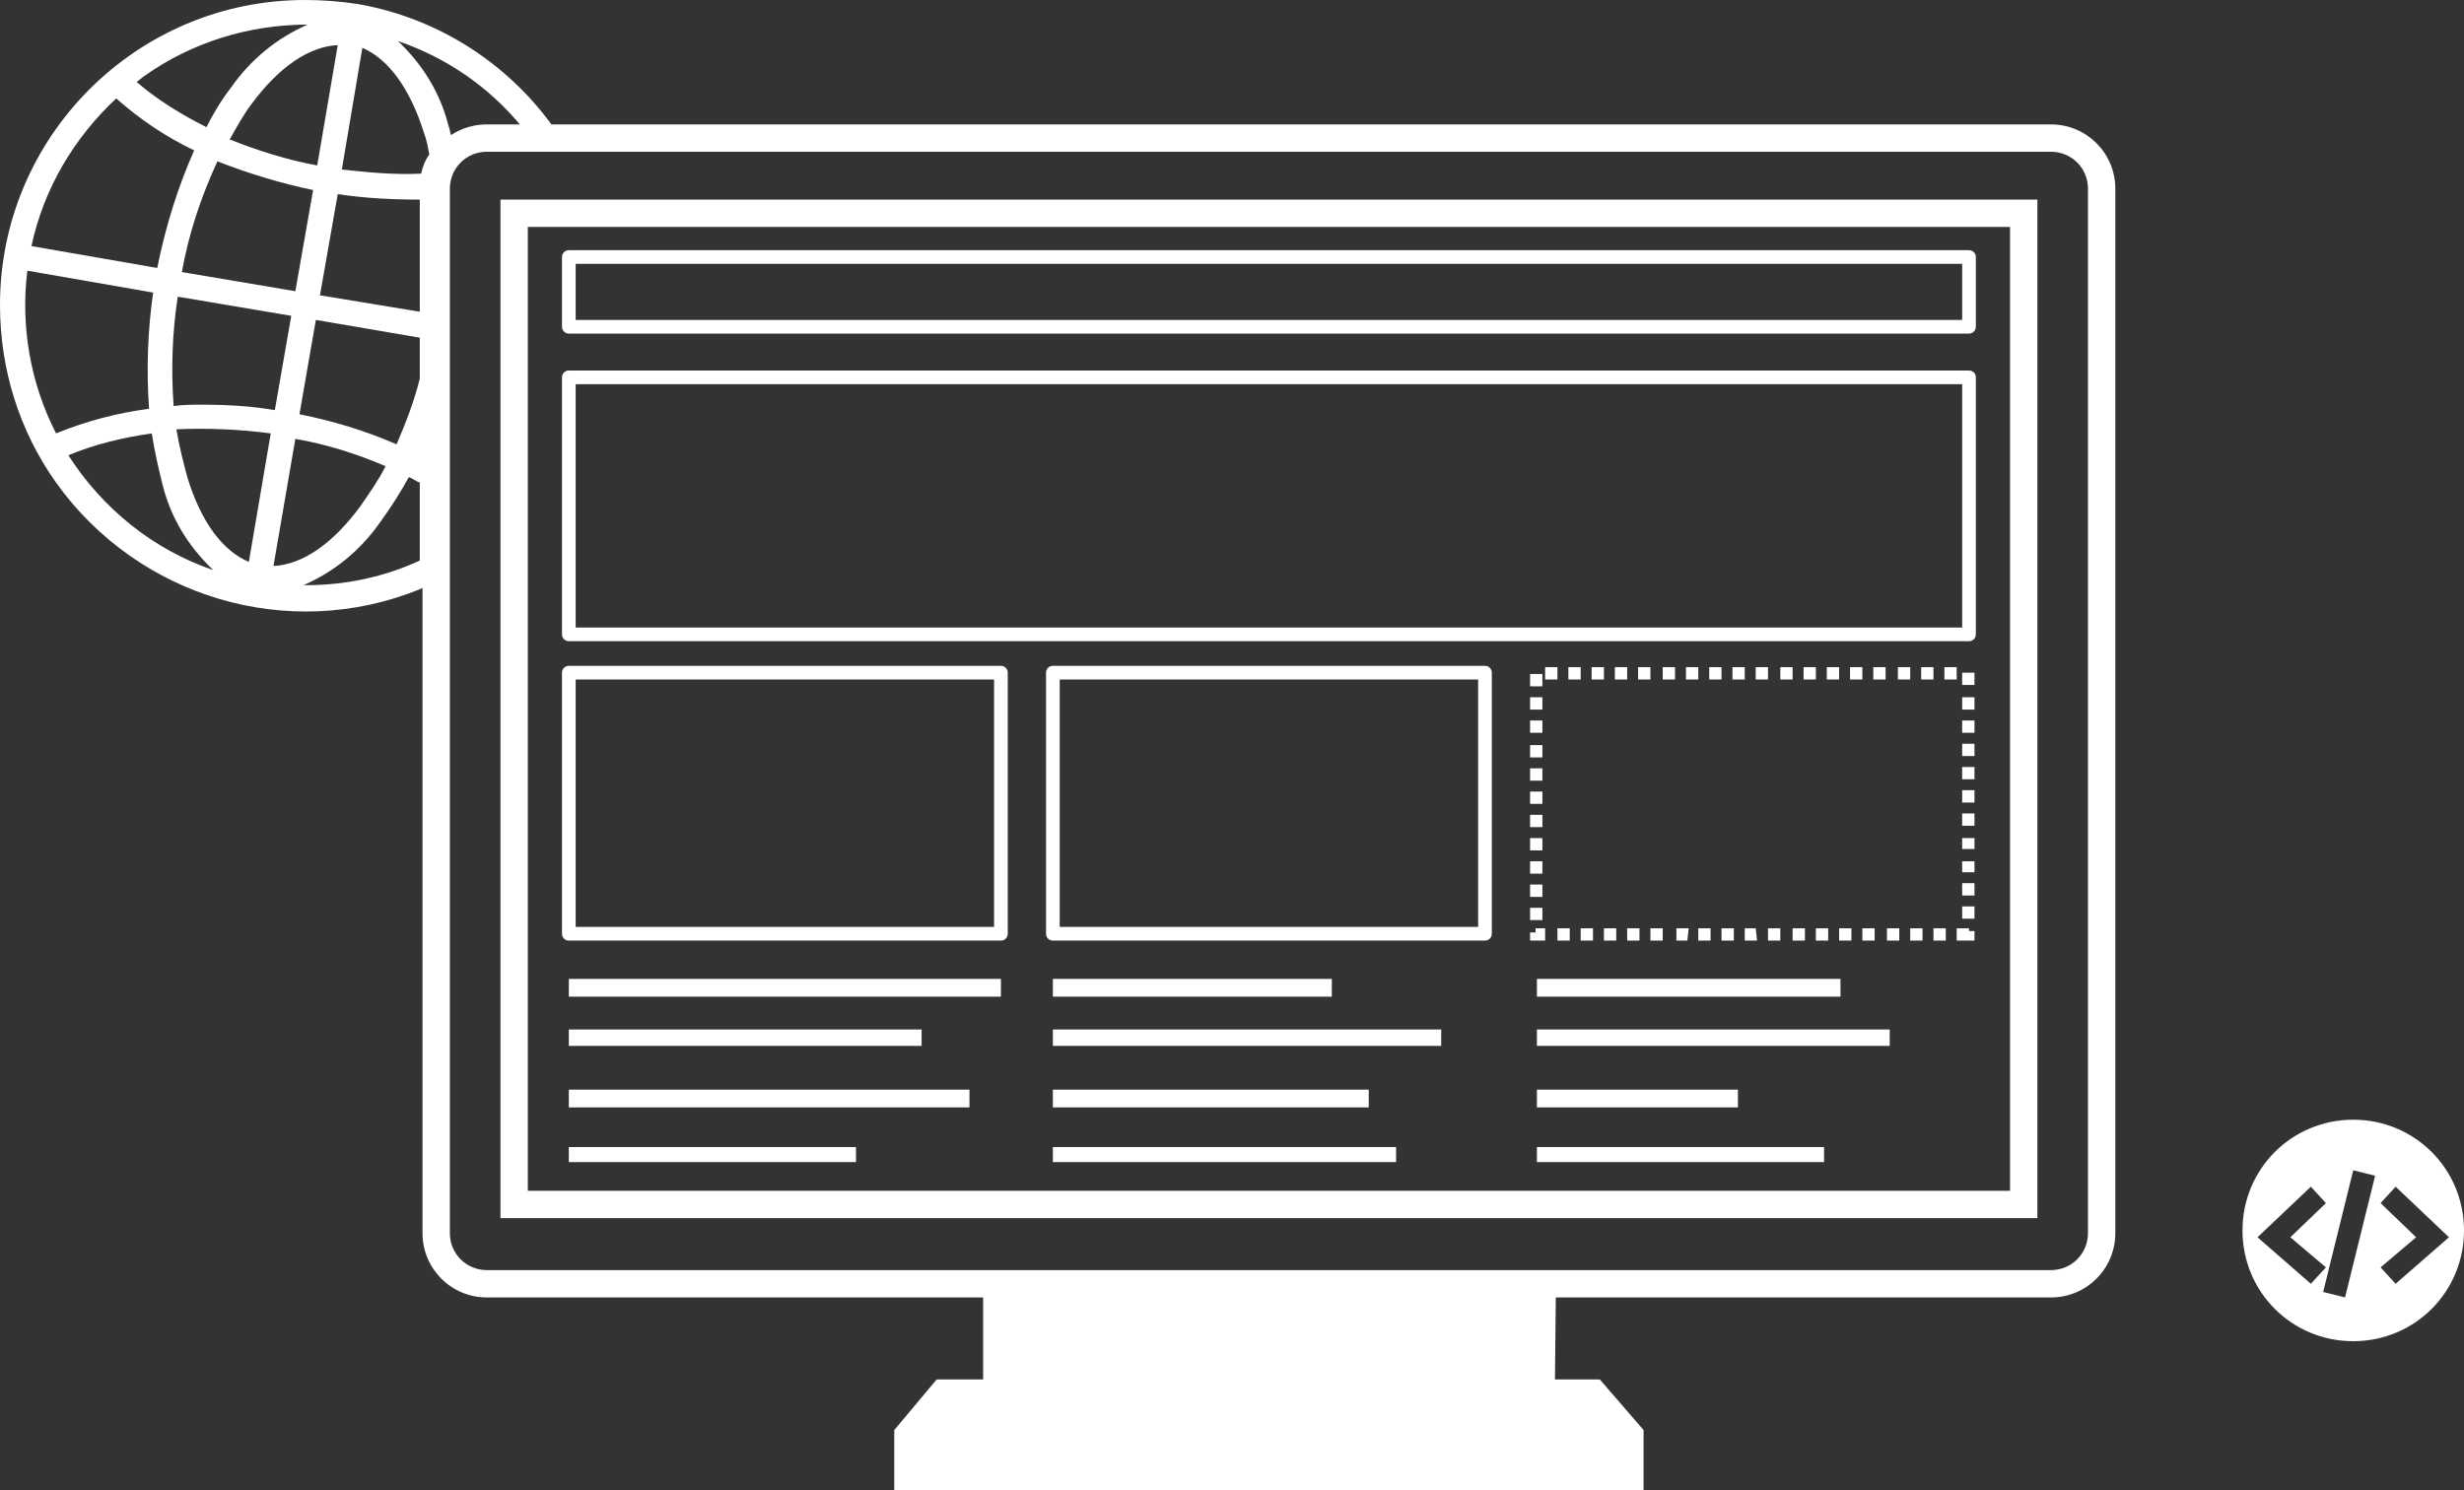 <?xml version="1.0" encoding="utf-8"?>
<!-- Generator: Adobe Illustrator 21.1.0, SVG Export Plug-In . SVG Version: 6.00 Build 0)  -->
<svg version="1.1" id="Capa_1" xmlns="http://www.w3.org/2000/svg" xmlns:xlink="http://www.w3.org/1999/xlink" x="0px" y="0px"
	 viewBox="0 0 180.2 109" style="enable-background:new 0 0 180.2 109;" xml:space="preserve">
<rect x="0" y="0" width="180.2" height="109" fill="#333333" stroke="none"/>
<style type="text/css">
	.st0{fill:#FFFFFF;}
	.st1{fill:none;stroke:#FFFFFF;stroke-width:2;stroke-miterlimit:10;}
	.st2{fill:none;stroke:#FFFFFF;stroke-linejoin:round;stroke-miterlimit:10;}
</style>
<g>
	<title>answer3</title>
	<g>
		<path class="st0" d="M172.1,81.9c-4.5,0-8.1,3.6-8.1,8.1s3.6,8.1,8.1,8.1s8.1-3.6,8.1-8.1S176.6,81.9,172.1,81.9L172.1,81.9z
			 M165.1,90.5l3.9-3.7l1.1,1.2l-2.6,2.5l2.6,2.2l-1.1,1.2L165.1,90.5z M171.5,94.9l-1.6-0.4l2.2-8.9l1.6,0.4L171.5,94.9z
			 M175.2,93.9l-1.1-1.2l2.6-2.2l-2.6-2.5l1.1-1.2l3.9,3.7L175.2,93.9z"/>
		<g>
			<polygon class="st0" points="69,101.8 116.6,101.8 119.3,104.9 119.3,108.1 66.3,108.1 66.3,104.9 			"/>
			<path class="st0" d="M120.2,109H65.4v-4.4l3.1-3.7H117l3.2,3.7V109z M67.2,107.1h51.2v-1.9l-2.2-2.6H69.4l-2.2,2.6L67.2,107.1z"
				/>
			<rect x="72.8" y="93.9" class="st0" width="40" height="7.8"/>
			<path class="st0" d="M113.7,102.7H71.9V93h41.9L113.7,102.7z M73.7,100.8h38.2v-6H73.7V100.8z"/>
			<g>
				<path class="st0" d="M150,11.1c1.5,0,2.7,1.2,2.7,2.7v76.4c0,1.5-1.2,2.7-2.7,2.7H35.6c-1.5,0-2.7-1.2-2.7-2.7V13.8
					c0-1.5,1.2-2.7,2.7-2.7H150 M150,9.1H35.6c-2.6,0-4.7,2.1-4.7,4.7v76.4c0,2.6,2.1,4.7,4.7,4.7H150c2.6,0,4.7-2.1,4.7-4.7V13.8
					C154.7,11.2,152.6,9.1,150,9.1L150,9.1z"/>
			</g>
			<rect x="37.6" y="15.6" class="st1" width="110.4" height="72.5"/>
			<rect x="41.6" y="27.6" class="st2" width="102.4" height="18.8"/>
			<rect x="41.6" y="18.8" class="st2" width="102.4" height="5.1"/>
			<rect x="41.6" y="49.2" class="st2" width="31.6" height="19.1"/>
			<path class="st0" d="M144.4,68.8h-1.3v-0.9h0.9v0.2h0.4L144.4,68.8L144.4,68.8z M142.3,68.8h-0.9v-0.9h0.9V68.8z M140.6,68.8
				h-0.9v-0.9h0.9V68.8z M138.8,68.8H138v-0.9h0.9v0.9H138.8z M137.1,68.8h-0.9v-0.9h0.9V68.8z M135.4,68.8h-0.9v-0.9h0.9V68.8z
				 M133.7,68.8h-0.9v-0.9h0.9V68.8z M132,68.8h-0.9v-0.9h0.9V68.8z M130.2,68.8h-0.9v-0.9h0.9V68.8z M128.5,68.8h-0.9v-0.9h0.8
				L128.5,68.8z M126.8,68.8h-0.9v-0.9h0.9V68.8z M125.1,68.8h-0.9v-0.9h0.9V68.8z M123.4,68.8h-0.8v-0.9h0.9L123.4,68.8z
				 M121.6,68.8h-0.9v-0.9h0.9V68.8z M119.9,68.8H119v-0.9h0.9V68.8z M118.2,68.8h-0.9v-0.9h0.9V68.8z M116.5,68.8h-0.9v-0.9h0.9
				V68.8z M114.8,68.8h-0.9v-0.9h0.9V68.8z M113,68.8h-1.1v-0.6h0.4v-0.3h0.7V68.8z M112.8,67.3h-0.9v-0.9h0.9V67.3z M144.4,67.2
				h-0.9v-0.9h0.9V67.2z M112.8,65.6h-0.9v-0.9h0.9V65.6z M144.4,65.5h-0.9v-0.9h0.9V65.5z M112.8,63.9h-0.9V63h0.9V63.9z
				 M144.4,63.8h-0.9V63h0.9V63.8z M112.8,62.2h-0.9v-0.9h0.9V62.2z M144.4,62.1h-0.9v-0.8h0.9V62.1z M112.8,60.5h-0.9v-0.9h0.9
				V60.5z M144.4,60.4h-0.9v-0.9h0.9V60.4z M112.8,58.8h-0.9v-0.9h0.9V58.8z M144.4,58.7h-0.9v-0.9h0.9V58.7z M112.8,57.1h-0.9v-0.9
				h0.9V57.1z M144.4,57h-0.9v-0.9h0.9V57z M112.8,55.4h-0.9v-0.9h0.9V55.4z M144.4,55.3h-0.9v-0.9h0.9V55.3z M112.8,53.6h-0.9v-0.9
				h0.9V53.6z M144.4,53.6h-0.9v-0.9h0.9V53.6z M112.8,51.9h-0.9V51h0.9V51.9z M144.4,51.9h-0.9V51h0.9V51.9z M112.8,50.2h-0.9v-0.9
				h0.9V50.2z M144.4,50.1h-0.9v-0.9h0.9V50.1z M143.1,49.7h-0.9v-0.9h0.9V49.7z M141.4,49.7h-0.9v-0.9h0.9V49.7z M139.7,49.7h-0.9
				v-0.9h0.9V49.7z M137.9,49.7H137v-0.9h0.9V49.7z M136.2,49.7h-0.9v-0.9h0.9V49.7z M134.5,49.7h-0.9v-0.9h0.9V49.7z M132.8,49.7
				h-0.9v-0.9h0.9V49.7z M131.1,49.7h-0.9v-0.9h0.9V49.7z M129.3,49.7h-0.9v-0.9h0.9V49.7z M127.6,49.7h-0.9v-0.9h0.9V49.7z
				 M125.9,49.7H125v-0.9h0.9V49.7z M124.2,49.7h-0.9v-0.9h0.9V49.7z M122.5,49.7h-0.9v-0.9h0.9V49.7z M120.7,49.7h-0.9v-0.9h0.9
				V49.7z M119,49.7h-0.9v-0.9h0.9V49.7z M117.3,49.7h-0.9v-0.9h0.9V49.7z M115.6,49.7h-0.9v-0.9h0.9V49.7z M113.9,49.7H113v-0.9
				h0.9V49.7z"/>
			<rect x="77" y="49.2" class="st2" width="31.6" height="19.1"/>
			<rect x="41.6" y="71.6" class="st0" width="31.6" height="1.3"/>
			<rect x="41.6" y="75.3" class="st0" width="25.8" height="1.2"/>
			<rect x="41.6" y="79.7" class="st0" width="29.3" height="1.3"/>
			<rect x="41.6" y="83.9" class="st0" width="21" height="1.1"/>
			<rect x="112.4" y="71.6" class="st0" width="22.2" height="1.3"/>
			<rect x="112.4" y="75.3" class="st0" width="25.8" height="1.2"/>
			<rect x="112.4" y="79.7" class="st0" width="14.7" height="1.3"/>
			<rect x="112.4" y="83.9" class="st0" width="21" height="1.1"/>
			<rect x="77" y="71.6" class="st0" width="20.4" height="1.3"/>
			<rect x="77" y="75.3" class="st0" width="28.4" height="1.2"/>
			<rect x="77" y="79.7" class="st0" width="23.1" height="1.3"/>
			<rect x="77" y="83.9" class="st0" width="25.1" height="1.1"/>
			<path class="st0" d="M4.1,35.3c6,8.4,17,11.7,26.6,7.8c0.6-0.3,1.2-0.5,1.8-0.8V13.9c0-1.6,1.3-2.8,2.9-2.9h6.2
				c-0.3-0.6-0.7-1.1-1-1.6l-0.2-0.2C37,4.5,31.9,1.3,26.2,0.3C24.9,0.1,23.6,0,22.3,0C10,0,0,10,0,22.3C0,27,1.4,31.5,4.1,35.3z
				 M5,33.3c1.9-0.8,4-1.3,6.1-1.6c0.2,1.3,0.5,2.6,0.8,3.8c0.6,2.4,1.9,4.5,3.7,6.2C11.2,40.2,7.5,37.2,5,33.3L5,33.3z M30.7,22.8
				l-7.3-1.2l1.3-7.4c2,0.3,4,0.4,6,0.4V22.8z M30.7,24.7v3c-0.4,1.6-1,3.2-1.7,4.8c-2.3-1-4.6-1.7-7.1-2.2l1.2-6.9L30.7,24.7z
				 M21.6,21.3l-8.3-1.4c0.5-2.8,1.4-5.5,2.6-8.1c2.3,0.9,4.6,1.6,7,2.1L21.6,21.3z M21.3,23.1L20.1,30c-1.7-0.3-3.5-0.4-5.3-0.4
				c-0.7,0-1.4,0-2.1,0.1c-0.2-2.7-0.1-5.4,0.3-8L21.3,23.1z M18.2,41.1c-1.9-0.8-3.5-2.9-4.5-6.2c-0.3-1.1-0.6-2.3-0.8-3.5
				c2.3-0.1,4.6,0,6.9,0.3L18.2,41.1z M20,41.4l1.6-9.3c2.3,0.4,4.5,1.1,6.6,2c-0.5,1-1.2,2-1.9,3C24.3,39.8,22.1,41.3,20,41.4
				L20,41.4z M30.7,41c-2.6,1.2-5.4,1.8-8.3,1.8h-0.2c2.3-1,4.2-2.6,5.6-4.6c0.8-1.1,1.5-2.2,2.1-3.3c0.3,0.1,0.5,0.3,0.8,0.4V41z
				 M30.7,33.2L30.7,33.2L30.7,33.2z M38.1,9.2h-2.7c-0.8,0-1.7,0.2-2.4,0.7c-0.1-0.2-0.1-0.5-0.2-0.7c-0.6-2.4-1.9-4.5-3.7-6.2
				C32.6,4.2,35.7,6.3,38.1,9.2L38.1,9.2z M26.5,3.5c1.9,0.8,3.5,3,4.5,6.2c0.2,0.5,0.3,1.1,0.4,1.6c-0.3,0.4-0.5,0.9-0.6,1.4
				c-2,0.1-3.9-0.1-5.8-0.3L26.5,3.5z M23.2,12.1c-2.2-0.4-4.4-1.1-6.4-1.9c0.5-0.9,1-1.8,1.6-2.6c2-2.7,4.2-4.2,6.3-4.3L23.2,12.1z
				 M10.5,5.6c3.5-2.5,7.7-3.8,12-3.8c-2.3,1-4.2,2.6-5.6,4.6c-0.7,0.9-1.3,1.9-1.8,2.9c-1.8-0.9-3.6-2-5.1-3.3L10.5,5.6z M8.5,7.2
				c1.7,1.5,3.6,2.8,5.7,3.8c-1.2,2.7-2.1,5.6-2.7,8.6L2.3,18C3.2,13.8,5.4,10.1,8.5,7.2L8.5,7.2z M2,19.8l9.2,1.6
				c-0.4,2.8-0.5,5.6-0.3,8.5c-2.3,0.3-4.6,0.9-6.8,1.8C2.2,28,1.5,23.8,2,19.8z"/>
		</g>
	</g>
</g>
</svg>
